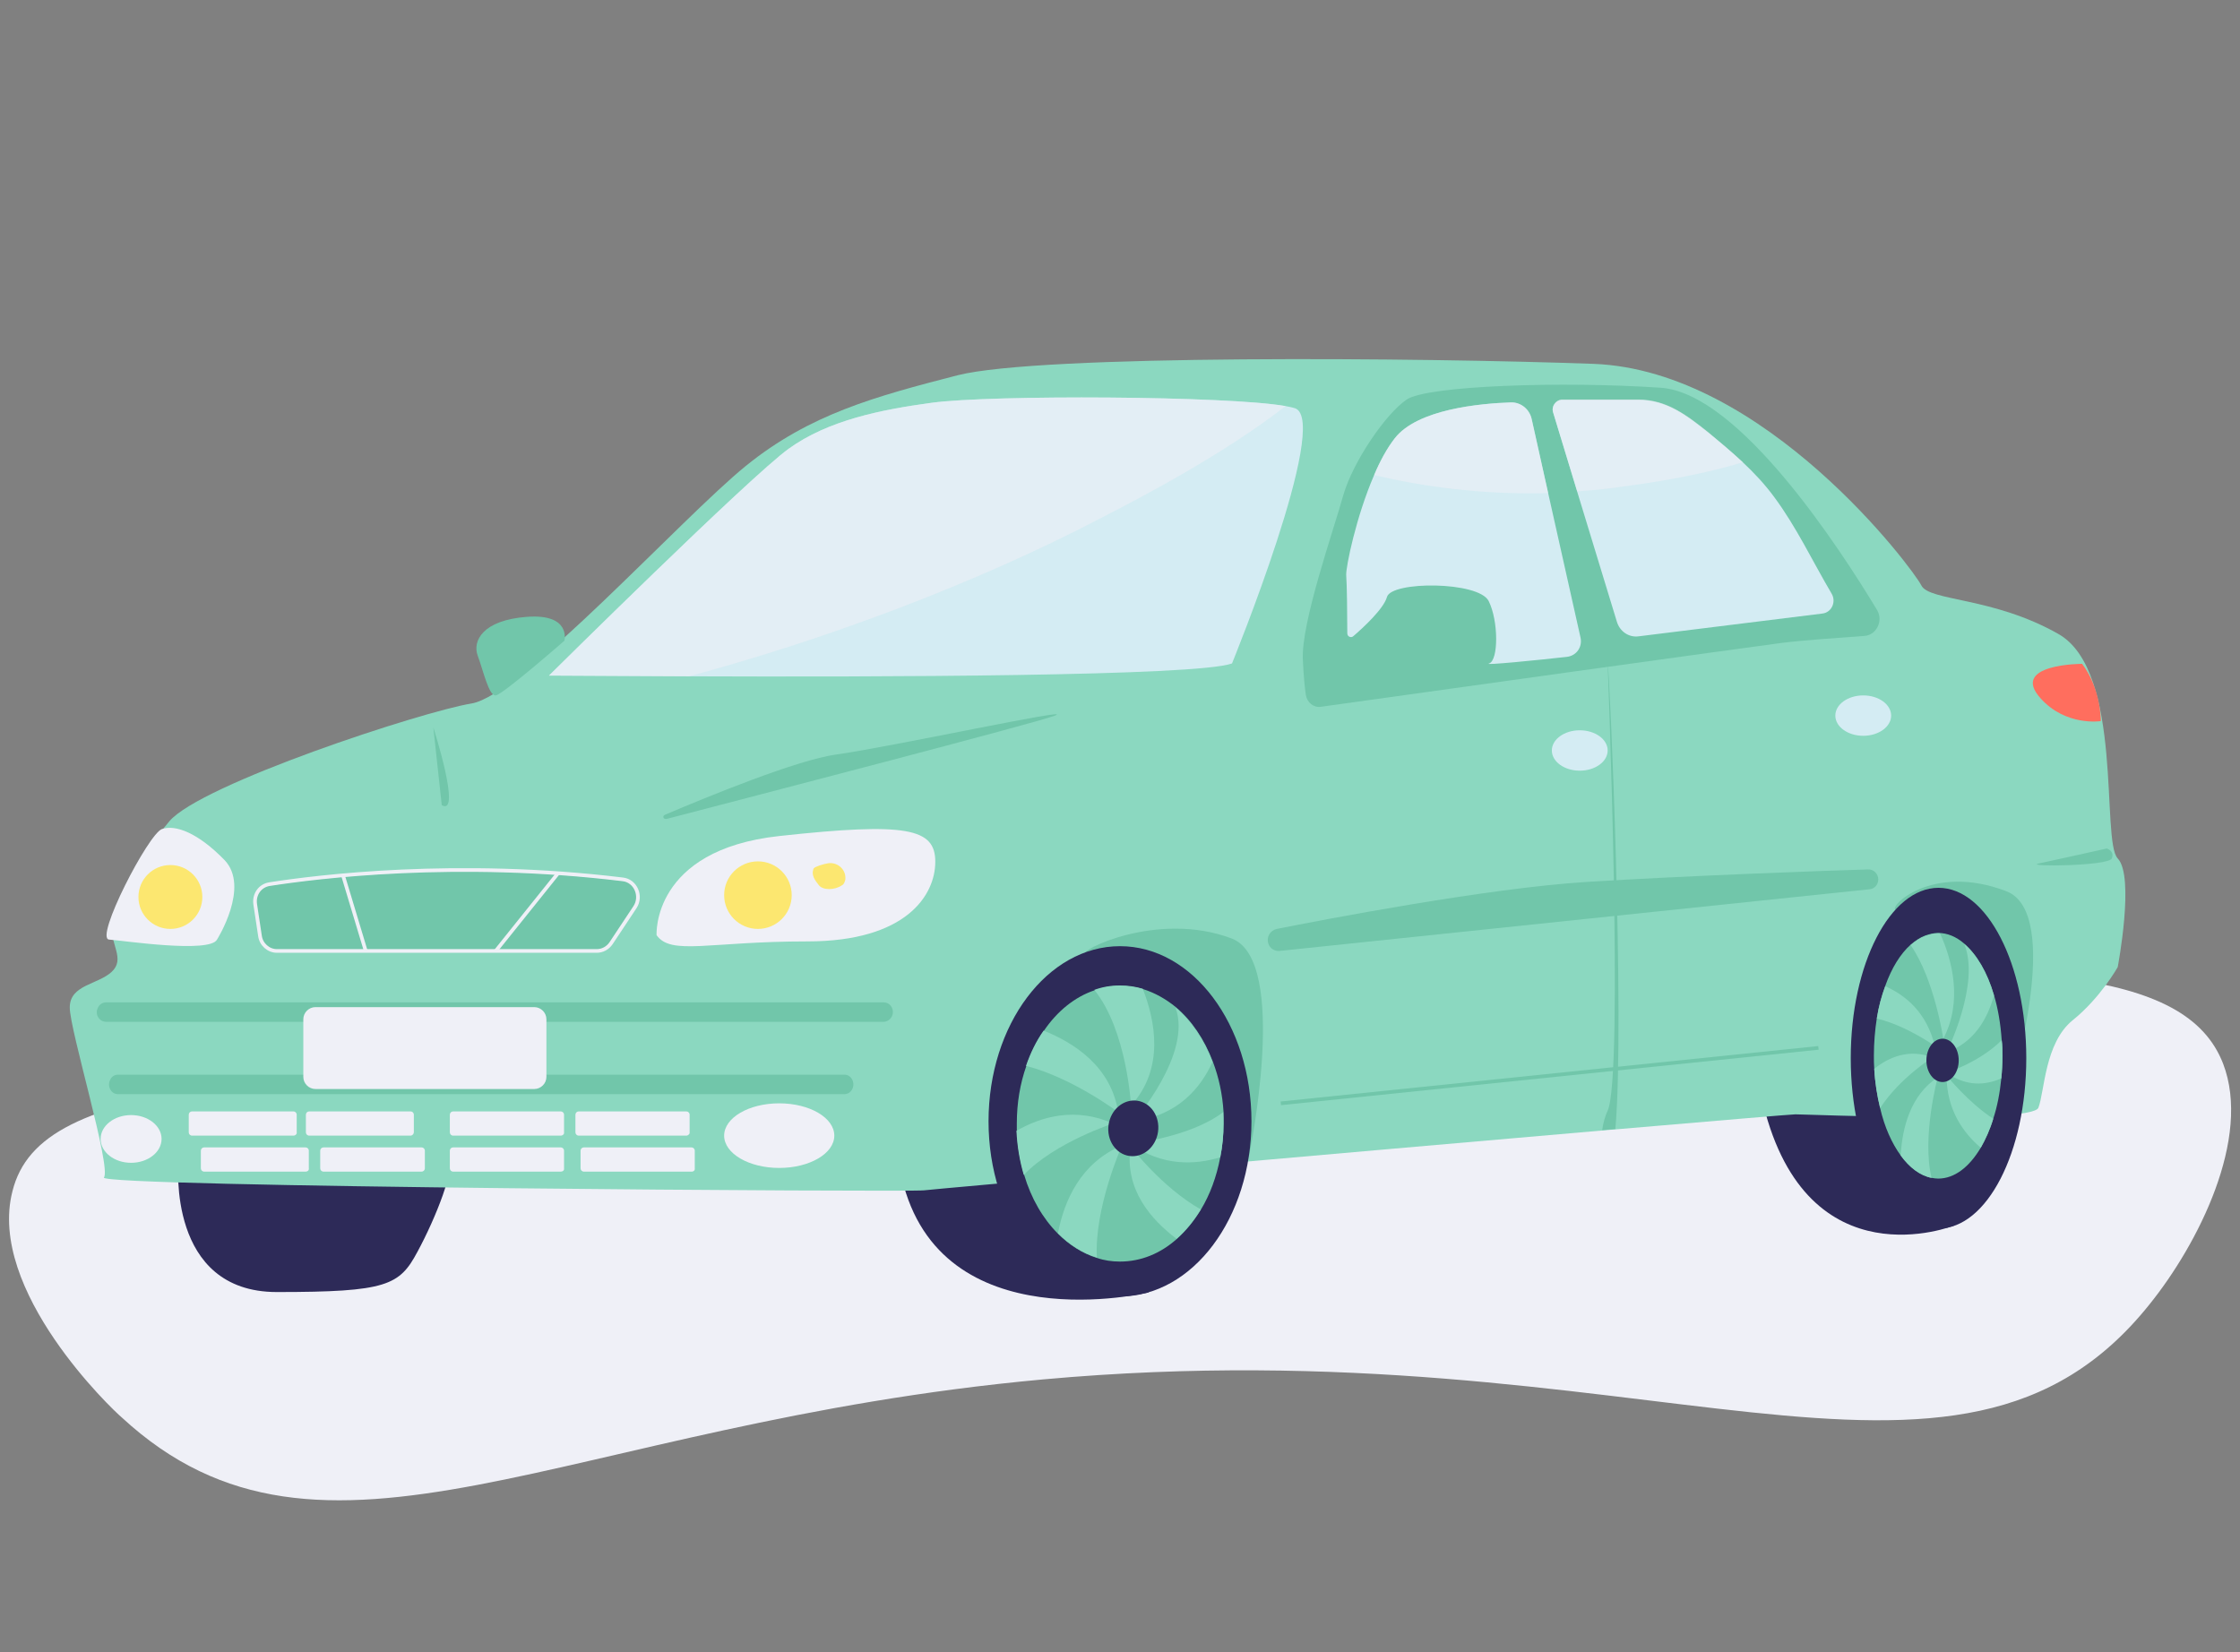 <?xml version="1.0" encoding="utf-8"?>
<!-- Generator: Adobe Illustrator 20.1.0, SVG Export Plug-In . SVG Version: 6.00 Build 0)  -->
<svg version="1.1" id="Слой_1" xmlns="http://www.w3.org/2000/svg" xmlns:xlink="http://www.w3.org/1999/xlink" x="0px" y="0px"
	 viewBox="0 0 610 450" style="enable-background:new 0 0 610 450;" xml:space="preserve">
<rect x="0" y="0" width="610" height="450" fill="#808080" stroke="none"/>
<style type="text/css">
	.st0{fill:#EFF0F7;}
	.st1{fill:#2D2A58;}
	.st2{fill:#8BD8C0;}
	.st3{fill:#71C6AA;}
	.st4{fill:none;stroke:#EFF0F7;stroke-miterlimit:10;}
	.st5{fill:#D4ECF3;}
	.st6{fill:none;stroke:#71C6AA;stroke-miterlimit:10;}
	.st7{fill:#FF6E5E;}
	.st8{fill:#FCE770;}
	.st9{opacity:0.56;fill:#EFF0F7;}
</style>
<path class="st0" d="M3.4,324.4c7.8-31,63.5-30.7,241.9-46.5c15.2-1.3,97.3-8.6,210.1-12.7c96.3-3.3,139.9-1.6,150,24.5
	c7.8,20.3-6.8,49.1-20,65.5c-52.8,66.2-136.4,5.5-301.4,20.5c-131.2,12-195.9,61.2-250.9,10.3C30.8,384.1-3.6,351.5,3.4,324.4z"/>
<path class="st1" d="M532.1,333.8c0,0-39.8,15.9-51.9-32.9c-12.2-48.7,36.5-3.7,36.5-3.7L532.1,333.8z"/>
<path class="st1" d="M312.8,352c0,0-56.7,13.7-67.2-31.1s36.5-13.5,36.5-13.5L312.8,352z"/>
<path class="st1" d="M48.6,316.7c0,0-3.2,35.2,26.8,35.2s33.4-1.8,38.3-11c5-9.2,10.7-23.7,8-24.6
	C119.2,315.4,48.6,316.7,48.6,316.7z"/>
<path class="st2" d="M576.7,263.4c0,0-4.7,8.4-12.3,14.5c-7.6,6.2-7.6,19.4-9.3,23.8s-62.8,1.8-66.2,1.8c-1,0-21,1.7-49,4.1l0,0
	c-1.2,0.1-2.4,0.2-3.6,0.3c-69.3,6-182.6,16-184.7,16.3c-3,0.5-225.4-0.9-223.3-3.5c2.1-2.7-9.3-40.1-9.3-46.3
	c0-6.2,7.6-6.2,11.4-9.7s-0.4-7.5,0-12.8s7.2-18.1,15.7-28.2c8.5-10.1,68.8-29.9,82.3-32.1c13.6-2.2,57.3-50.6,74.7-64.7
	s35.2-18.9,57.7-24.7c22.5-5.7,126.5-4.8,173.2-3.1c46.7,1.8,87,55.9,89.2,60.3c2.1,4.4,19.5,3.1,37.4,13.3
	c17.8,10.2,11.5,56.3,16.1,61.1C581.4,238.7,576.7,263.4,576.7,263.4z"/>
<path class="st3" d="M345.4,257c-0.6-1.8,0.5-3.6,2.3-4c12.6-2.5,57.2-11.1,84.4-12.8c27.3-1.7,66-3.1,76.6-3.4
	c1.5-0.1,2.8,1.2,2.8,2.7l0,0c0,1.4-1,2.6-2.4,2.7L348.4,259C347.1,259.1,345.8,258.3,345.4,257L345.4,257z"/>
<ellipse class="st0" cx="212.2" cy="309.3" rx="15" ry="8.8"/>
<ellipse class="st0" cx="35.7" cy="310.2" rx="8.3" ry="6.5"/>
<path class="st0" d="M178.8,254.7c0,0-1.4-23.2,33.4-27s42.5-2.1,42.5,7s-7.9,21.7-34.8,21.7S182.8,260.3,178.8,254.7z"/>
<path class="st0" d="M59.1,255.9c0,0,9.1-14.4,2-21.7s-13.3-9.7-17-8.4s-18.4,29.8-14.4,30.1S57.1,259.7,59.1,255.9z"/>
<path class="st3" d="M73.4,241.2c12.8-2,50.9-6.8,96.2-1.3c3.5,0.4,5.3,4.6,3.3,7.6l-6.5,9.8c-0.9,1.3-2.3,2.1-3.9,2.1H75.4
	c-2.3,0-4.3-1.8-4.6-4.1l-1.3-8.6C69.1,244.1,70.8,241.6,73.4,241.2z"/>
<path class="st4" d="M73.4,240.8c12.8-2,50.9-6.8,96.2-1.3c3.5,0.4,5.3,4.6,3.3,7.6l-6.5,9.8c-0.9,1.3-2.3,2.1-3.9,2.1H75.4
	c-2.3,0-4.3-1.8-4.6-4.1l-1.3-8.6C69.1,243.6,70.8,241.2,73.4,240.8z"/>
<line class="st4" x1="93.4" y1="238.4" x2="99.6" y2="259"/>
<line class="st4" x1="152" y1="237.8" x2="135" y2="259"/>
<ellipse class="st5" cx="430.2" cy="204.4" rx="7.6" ry="5.5"/>
<ellipse class="st5" cx="507.4" cy="194.9" rx="7.6" ry="5.5"/>
<line class="st6" x1="348.8" y1="300.5" x2="495.2" y2="285.4"/>
<path class="st0" d="M79.9,309.3H52.3c-0.5,0-0.9-0.4-0.9-0.9v-4.8c0-0.5,0.4-0.9,0.9-0.9h27.6c0.5,0,0.9,0.4,0.9,0.9v4.8
	C80.9,308.8,80.5,309.3,79.9,309.3z"/>
<path class="st0" d="M83.2,319.1H55.6c-0.5,0-0.9-0.4-0.9-0.9v-4.8c0-0.5,0.4-0.9,0.9-0.9h27.6c0.5,0,0.9,0.4,0.9,0.9v4.8
	C84.2,318.7,83.8,319.1,83.2,319.1z"/>
<path class="st0" d="M114.8,319.1H88.1c-0.5,0-0.9-0.4-0.9-0.9v-4.8c0-0.5,0.4-0.9,0.9-0.9h26.7c0.5,0,0.9,0.4,0.9,0.9v4.8
	C115.7,318.7,115.3,319.1,114.8,319.1z"/>
<path class="st0" d="M111.8,309.3H84.2c-0.5,0-0.9-0.4-0.9-0.9v-4.8c0-0.5,0.4-0.9,0.9-0.9h27.6c0.5,0,0.9,0.4,0.9,0.9v4.8
	C112.7,308.8,112.3,309.3,111.8,309.3z"/>
<path class="st0" d="M152.7,309.3h-29.3c-0.5,0-0.9-0.4-0.9-0.9v-4.8c0-0.5,0.4-0.9,0.9-0.9h29.3c0.5,0,0.9,0.4,0.9,0.9v4.8
	C153.7,308.8,153.3,309.3,152.7,309.3z"/>
<path class="st0" d="M152.7,319.1h-29.3c-0.5,0-0.9-0.4-0.9-0.9v-4.8c0-0.5,0.4-0.9,0.9-0.9h29.3c0.5,0,0.9,0.4,0.9,0.9v4.8
	C153.7,318.7,153.3,319.1,152.7,319.1z"/>
<path class="st3" d="M295.6,259.8c-2.4-0.6,19.4-11.9,39.8-4.2c15.9,6,4.7,59.4,4.7,59.4S330.6,268.2,295.6,259.8z"/>
<path class="st3" d="M516.3,247.9c-2.4-0.6,9.5-13,30-5.2c15.9,6,1.1,54.2,1.1,54.2S551.3,256.2,516.3,247.9z"/>
<path class="st0" d="M188.4,319.1H159c-0.5,0-0.9-0.4-0.9-0.9v-4.8c0-0.5,0.4-0.9,0.9-0.9h29.3c0.5,0,0.9,0.4,0.9,0.9v4.8
	C189.3,318.7,188.9,319.1,188.4,319.1z"/>
<path class="st0" d="M186.9,309.3h-29.3c-0.5,0-0.9-0.4-0.9-0.9v-4.8c0-0.5,0.4-0.9,0.9-0.9h29.3c0.5,0,0.9,0.4,0.9,0.9v4.8
	C187.9,308.8,187.4,309.3,186.9,309.3z"/>
<ellipse class="st1" cx="305" cy="305.4" rx="35.8" ry="47.7"/>
<ellipse class="st1" cx="527.9" cy="288.2" rx="23.9" ry="46.4"/>
<path class="st3" d="M333.2,306c0,3.2-0.3,6.2-0.9,9.2c-1,5.3-2.8,10.2-5.3,14.3c-1.9,3.1-4.1,5.8-6.6,8c-4.4,3.9-9.7,6.1-15.4,6.1
	c-2.2,0-4.3-0.3-6.3-1c-3.9-1.2-7.5-3.5-10.6-6.6c-4.1-4.1-7.3-9.6-9.2-16c-1.1-3.7-1.8-7.8-2-12c0-0.7,0-1.3,0-2
	c0-5.6,0.9-10.9,2.6-15.7c1.2-3.5,2.8-6.8,4.8-9.6c3.6-5.3,8.4-9.2,13.8-11c2.2-0.8,4.5-1.2,7-1.2c2.1,0,4.2,0.3,6.2,0.9
	c3.2,1,6.2,2.7,8.9,4.9c0,0,0,0,0,0c4.3,3.6,7.8,8.8,10.1,14.9v0c1.6,4.2,2.6,8.8,2.9,13.7v0C333.2,303.9,333.2,305,333.2,306z"/>
<path class="st3" d="M545.3,287.6c0,2.1-0.1,4.1-0.3,6.1c-0.4,4-1.1,7.7-2.2,11c-0.9,3-2.1,5.6-3.4,7.9c-3.1,5.2-7.1,8.4-11.6,8.4
	c-0.6,0-1.2-0.1-1.8-0.2c-3.1-0.6-6-2.8-8.4-6.1c-2.4-3.3-4.4-7.7-5.6-12.9c-0.8-3.3-1.4-6.9-1.6-10.7c-0.1-1.2-0.1-2.4-0.1-3.6
	c0-3.5,0.3-7,0.8-10.2v0c0.5-3.2,1.3-6.1,2.3-8.8c1.7-4.8,4.1-8.7,6.9-11.2c1.3-1.1,2.6-2,4-2.5c0,0,0,0,0,0
	c1.1-0.4,2.3-0.7,3.5-0.7c2.5,0,4.9,1,7.1,2.9c3.4,2.9,6.3,7.8,8.1,14c1.1,3.7,1.8,7.8,2.1,12.2
	C545.3,284.7,545.3,286.1,545.3,287.6z"/>
<path class="st5" d="M335.5,180.7c-9.7,3.5-96.4,3.7-147.9,3.5c-22.3-0.1-38.1-0.2-38.1-0.2s54.6-54.1,65.3-61.8
	s24.9-10.6,38.9-12.5c16.2-2.2,80.5-1.9,96.4,0.9c1.1,0.2,2,0.4,2.6,0.6C362.4,114.8,335.5,180.7,335.5,180.7z"/>
<path class="st3" d="M507.7,173.2c3.3-0.2,5.2-4.1,3.5-7c-10-16.6-37.6-59.2-59-60.6c-26.6-1.8-63.4-0.6-69.1,3.2
	c-5.7,3.8-14.7,17-17.3,26.1c-2.5,9.1-11.6,34.9-11,44.9c0.2,4.3,0.5,7.4,0.8,9.4c0.3,2.1,2.1,3.6,4.1,3.3
	c19.8-2.8,117.7-16.4,125.5-17.4C490.7,174.4,500.8,173.7,507.7,173.2z"/>
<path class="st5" d="M496.3,167.1l-50,6.2c-2.7,0.4-5.2-1.3-6-4l-10.8-35.4l-6.6-21.7c-0.4-1.5,0.7-3.1,2.3-3.3h20.9
	c7.8,0,13.3,4.3,19.2,9c3.2,2.6,6.3,5.2,9.3,8c3.1,2.9,6,6,8.5,9.4c6.1,8.2,10.5,17.6,15.7,26.4
	C500.1,163.9,498.8,166.8,496.3,167.1z"/>
<path class="st5" d="M426.7,178.9c-8,0.9-23.1,2.4-21.2,1.8c2.6-0.8,2.6-11.6-0.1-17c-2.7-5.4-26.5-5.5-27.7-1.1
	c-0.9,3.2-6.4,8.3-9.2,10.7c-0.6,0.5-1.6,0.1-1.6-0.8c0-4.3-0.1-13.6-0.3-15.9c-0.1-2.2,2.7-15.9,7.6-27.2c1.6-3.8,3.5-7.3,5.6-10
	c6.2-8,23.3-9.5,31.6-9.8c2.7-0.1,5.1,1.8,5.7,4.5l4.5,20.2l8.8,39.3C431,176.2,429.3,178.6,426.7,178.9z"/>
<path class="st3" d="M153.7,174.5c0,0,1.9-7.4-10.2-6.5c-12.1,0.9-14.9,6.6-13.4,10.6s3,11,4.9,10.8
	C136.9,189.2,153.7,174.5,153.7,174.5z"/>
<path class="st3" d="M28.9,273h211.7c2.3,0,3.4,2.8,1.8,4.5l0,0c-0.5,0.5-1.1,0.8-1.8,0.8H28.9c-1.9,0-3.2-2.1-2.2-3.9l0,0
	C27.1,273.5,28,273,28.9,273z"/>
<path class="st3" d="M32.1,292.7H230c2.1,0,3.2,2.8,1.7,4.5l0,0c-0.4,0.5-1.1,0.8-1.7,0.8H32.1c-1.8,0-3-2.1-2.1-3.9l0,0
	C30.4,293.2,31.2,292.7,32.1,292.7z"/>
<path class="st0" d="M145.5,296.6H85.9c-1.8,0-3.3-1.5-3.3-3.3v-15.7c0-1.8,1.5-3.3,3.3-3.3h59.6c1.8,0,3.3,1.5,3.3,3.3v15.7
	C148.8,295.1,147.3,296.6,145.5,296.6z"/>
<path class="st3" d="M181.7,223c-1,0.3-1.5-0.7-0.6-1.1c12-5.1,35.9-14.9,46.6-16.4c14.6-2,65.8-13.1,59.6-10.6
	C282.2,196.9,203.5,217.3,181.7,223z"/>
<path class="st3" d="M120.3,219.3l-2.3-21.2C118,198.1,125.8,222.4,120.3,219.3z"/>
<path class="st3" d="M439.9,307.5L439.9,307.5c-1.2,0.1-2.4,0.2-3.6,0.3c0.3-2,0.8-3.8,1.5-5.3c4.4-9.5,0-121.8,0-121.8
	C438.4,183.3,442.5,277.9,439.9,307.5z"/>
<path class="st7" d="M567,180.8c0,0-19.8,0-11.3,9.4c6.9,7.7,16.4,6.2,16.4,6.2S572.2,187.6,567,180.8z"/>
<path class="st3" d="M573.7,231.1c0,0-14.8,3.3-18.6,4.1c-3.8,0.9,19.1,0.7,20-1.4C575.9,231.7,573.7,231.1,573.7,231.1z"/>
<path class="st8" d="M225.6,235.1c2.6-0.3,4.9,1.8,4.6,4.5c-0.2,0.6-0.3,1.2-0.9,1.5c-2,1.4-5.2,1.4-6.3,0c-1.1-1.4-2.2-2.8-1.4-4.6
	C222,236,224.3,235.3,225.6,235.1z"/>
<circle class="st8" cx="206.4" cy="243.8" r="9.2"/>
<circle class="st8" cx="46.4" cy="244.3" r="8.7"/>
<path class="st9" d="M350.1,110.6c-16.7,13-39,24.7-50.1,30.4c-34.4,18-75.2,33.2-112.4,43.2c-22.3-0.1-38.1-0.2-38.1-0.2
	s54.6-54.1,65.3-61.8s24.9-10.6,38.9-12.5C269.9,107.5,334.2,107.8,350.1,110.6z"/>
<path class="st2" d="M330.2,289.2L330.2,289.2c-3.1,6.9-9.4,14.7-21.4,16.1c0,0,16-18.3,11.3-30.9
	C324.4,278,327.9,283.1,330.2,289.2z"/>
<path class="st2" d="M333.2,306c0,3.2-0.3,6.2-0.9,9.2c-6.9,2.1-15.8,2.5-24.5-3.7c0,0,16.1-1.6,25.3-8.6
	C333.2,303.9,333.2,305,333.2,306z"/>
<path class="st2" d="M327,329.4c-1.9,3.1-4.1,5.8-6.6,8c-6.9-5.2-14.3-13.5-12.5-25.2C307.9,312.3,316.4,323.4,327,329.4z"/>
<path class="st2" d="M298.7,342.5c-3.9-1.2-7.5-3.5-10.6-6.6c1.7-8.9,6.2-19.2,17.4-23.9C305.5,312.2,298,328.8,298.7,342.5z"/>
<path class="st2" d="M303.1,306c0,0-15.8,5.1-24.3,14c-1.1-3.7-1.8-7.8-2-12C283.7,304,293,301.5,303.1,306z"/>
<path class="st2" d="M304.5,302.9c0,0-12.5-9.4-25.1-12.6c1.2-3.5,2.8-6.8,4.8-9.6C292.7,284.1,302.6,290.6,304.5,302.9z"/>
<path class="st2" d="M308,301.1c0,0-1.1-20.5-10-31.5c2.2-0.8,4.5-1.2,7-1.2c2.1,0,4.2,0.3,6.2,0.9C314.6,278,317.2,291,308,301.1z"
	/>
<ellipse transform="matrix(0.141 -0.99 0.99 0.141 -39.119 569.498)" class="st1" cx="308.6" cy="307.3" rx="7.6" ry="6.8"/>
<path class="st2" d="M543,271.1c-1.7,6.2-5.3,12.8-12.9,15.5c0,0,9.3-18.6,4.8-29.5C538.3,260,541.2,264.9,543,271.1z"/>
<path class="st2" d="M545.3,287.6c0,2.1-0.1,4.1-0.3,6.1c-4.3,1.9-9.4,2.3-14.9-1.5c0,0,9-2.9,15-8.9
	C545.3,284.7,545.3,286.1,545.3,287.6z"/>
<path class="st2" d="M542.8,304.7c-0.9,3-2.1,5.6-3.4,7.9c-4.7-4-9.3-10.3-9.3-19.6C530.2,293,535.9,300.2,542.8,304.7z"/>
<path class="st2" d="M526,320.8c-3.1-0.6-6-2.8-8.4-6.1c0.4-7.4,2.6-16.4,10.1-21.3C527.7,293.3,523.3,309.6,526,320.8z"/>
<path class="st2" d="M526.3,288c0,0-9,5.6-14.3,13.8c-0.8-3.3-1.4-6.9-1.6-10.7C514.5,287.8,520,285.6,526.3,288z"/>
<path class="st2" d="M526.9,284.9c0,0-7.6-5.5-15.8-7.5v0c0.5-3.2,1.3-6.1,2.3-8.8C519,271.1,524.7,275.8,526.9,284.9z"/>
<path class="st2" d="M529.2,282.9c0,0-2.4-16.2-8.9-25.5c1.3-1.1,2.6-2,4-2.5c0,0,0,0,0,0c1.1-0.3,2.1-0.7,3.3-0.7h0.7
	C531.7,261.6,534.5,272.8,529.2,282.9z"/>
<ellipse class="st1" cx="529" cy="288.8" rx="4.4" ry="5.9"/>
<path class="st9" d="M417.1,114.1l4.5,20.2c-18.5,0.5-34.6-1.9-47.4-4.9c1.6-3.8,3.5-7.3,5.6-10c6.2-8,23.3-9.5,31.6-9.8
	C414.1,109.5,416.5,111.4,417.1,114.1z"/>
<path class="st9" d="M474.6,125.9c-12.4,3.8-26.4,5.8-33.3,6.7c-4,0.6-8,1-11.8,1.2l-6.6-21.7c-0.4-1.5,0.7-3.1,2.3-3.3h20.9
	c7.8,0,13.3,4.3,19.2,9C468.5,120.5,471.6,123.1,474.6,125.9z"/>
</svg>
